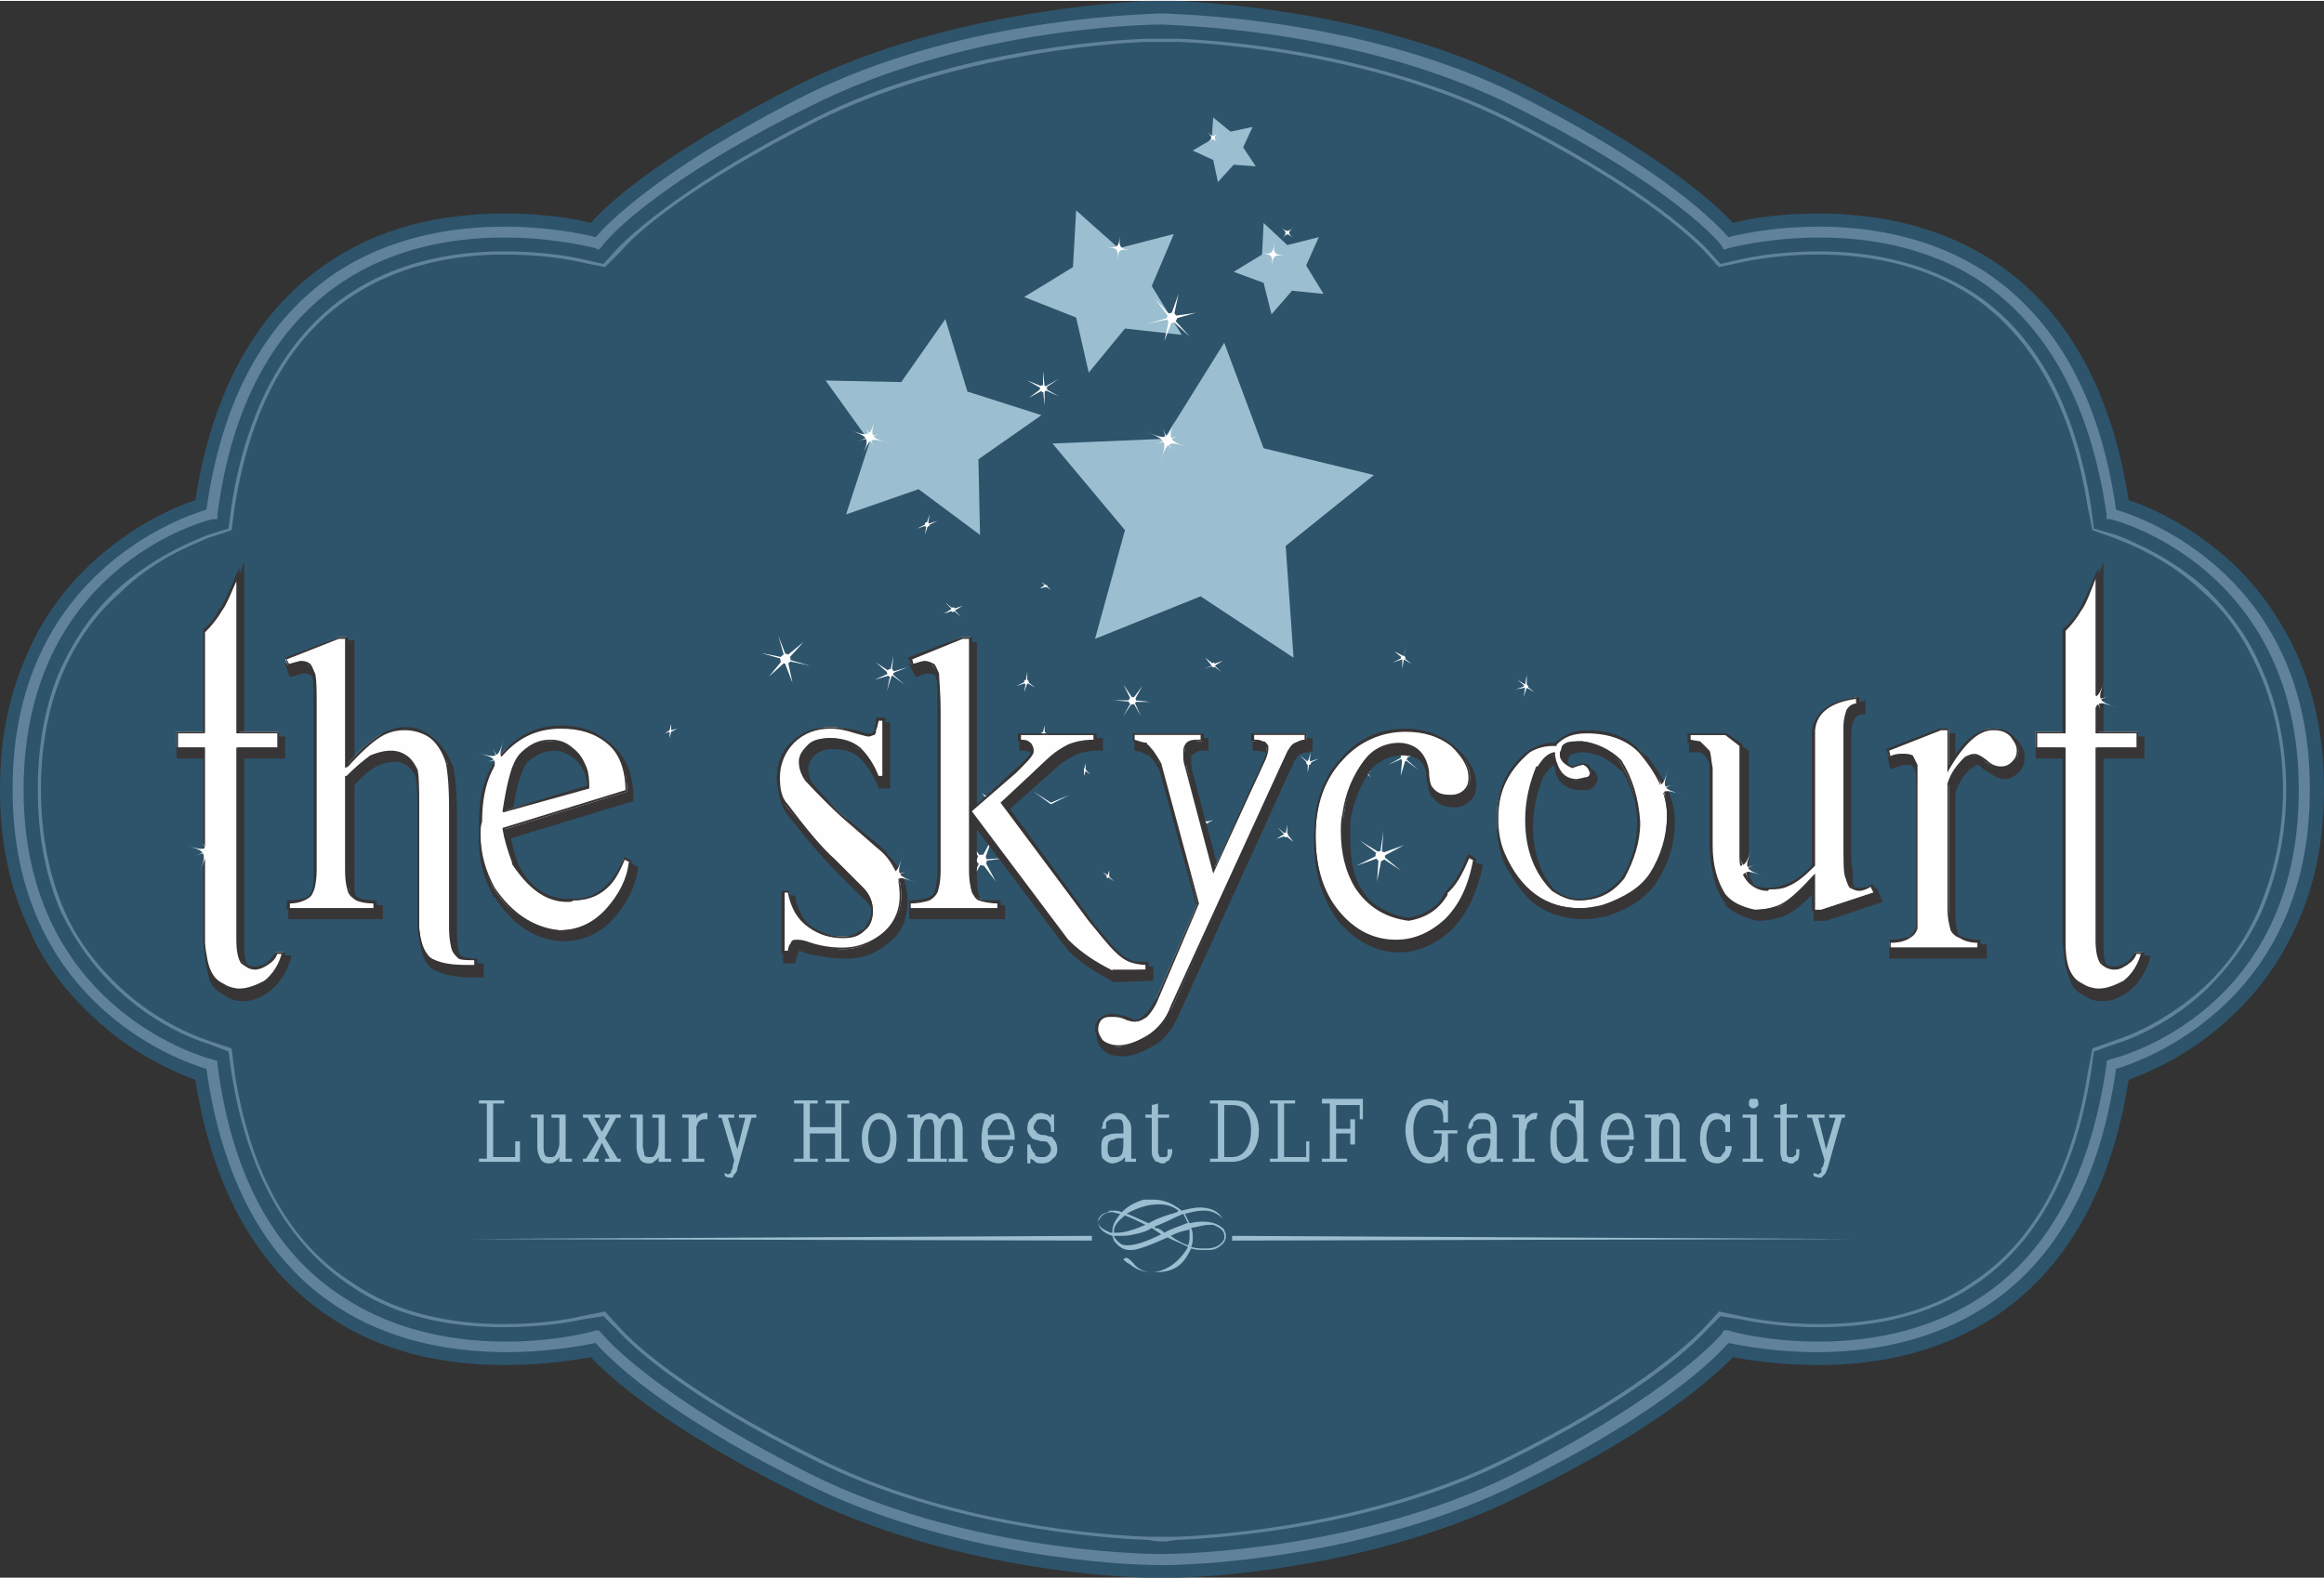 <svg xmlns="http://www.w3.org/2000/svg" xmlns:xlink="http://www.w3.org/1999/xlink" width="117.984" height="80.16" viewBox="0 0 1475 1001" shape-rendering="geometricPrecision" image-rendering="optimizeQuality" fill-rule="evenodd"><rect x="0" y="0" width="1475" height="1001" fill="#333333" stroke="none"/><style><![CDATA[.F{fill:#fefefe}.G{fill:#383536}]]></style><g fill-rule="nonzero"><path d="M727 1001c-33-1-133-9-220-53-83-41-120-74-132-87-11 2-30 5-55 5-43 0-80-10-110-30-46-30-75-81-86-151-13-5-40-16-66-41-17-16-31-34-40-56-12-25-18-55-18-87v-1c0-32 6-61 18-87 9-21 23-40 40-56 26-24 53-36 66-40 11-71 40-122 86-152 30-20 67-30 110-30 25 0 44 3 55 6 12-14 49-46 132-88C594 10 694 2 727 0h21c33 2 132 9 219 53 84 42 120 74 133 88 10-3 30-6 54-6 43 0 80 10 111 30 46 30 75 81 86 152 13 4 40 16 66 40 17 16 30 35 40 56 12 26 18 55 18 87v1c0 32-6 62-18 87-10 22-23 40-40 56-26 25-53 36-66 41-11 70-40 121-86 151-31 20-68 30-111 30-24 0-44-3-54-5-13 13-49 46-133 87-87 44-186 52-219 53h-21z" fill="#2d546b"/><path d="M735 976v-1h-7c-28-1-126-8-209-50-81-40-115-71-125-82l-10-11-15 3c-8 2-26 5-49 5-37 0-70-8-96-26-40-25-65-70-75-133l-2-16-15-5c-9-3-34-13-56-34-15-14-27-30-35-48-10-23-15-49-15-77v-1c0-28 5-54 15-76 8-18 20-35 35-48 22-22 47-31 56-35l15-5 2-15c10-63 35-108 75-134 26-17 59-26 96-26 23 0 41 3 49 5l15 3 10-10c10-12 44-42 125-83 83-41 181-49 209-50h8v-1 1h11c27 1 125 8 209 50 81 41 114 71 125 82l10 11 14-3c9-2 27-5 49-5 38 0 71 9 97 26 39 26 64 71 74 134l3 15 14 5c10 4 34 13 57 35 15 13 26 30 34 48 10 22 16 48 16 77 0 28-6 54-16 77-8 18-19 34-34 48-23 21-47 31-57 34l-14 5-3 16c-10 63-35 108-74 133-26 18-59 26-97 26-22 0-40-3-49-5l-14-3-10 11c-11 11-44 42-125 82-84 42-181 49-209 50h-12v1-1 3h5l7-1c28-1 126-8 210-50 81-40 115-71 126-83l9-9 13 2c9 2 27 5 49 5 38 0 71-8 98-26 40-26 65-72 75-135l2-14 14-5c10-3 35-13 58-35 14-14 26-30 34-48 10-23 16-49 16-78s-6-56-16-78c-8-19-20-35-34-49-23-21-48-31-58-35l-14-4-2-15c-10-63-35-109-75-135-27-17-60-26-98-26-22 0-40 3-49 5l-13 3-9-10c-11-11-45-42-126-83-85-42-182-49-210-50h-19c-28 1-126 8-210 50-81 41-115 72-126 83l-9 10-13-3c-9-2-27-5-50-5-38 0-71 9-97 26-40 26-66 72-76 135l-2 15-13 4c-10 4-35 14-58 35-15 14-26 30-35 49-10 22-15 49-15 77v1c0 29 5 55 15 78 9 18 20 34 35 48 23 22 48 32 58 35l13 5 2 14c10 63 36 109 76 135 26 18 59 26 97 26 23 0 41-3 50-5l13-2 9 9c11 12 45 43 126 83 84 42 182 49 210 50l7 1v-2zm731-476c0-135-106-172-123-177-10-71-38-121-83-151-66-43-148-26-163-22-7-8-40-43-133-90C870 13 761 9 739 8h-4c-21 1-130 5-224 52-93 47-126 82-133 90-15-4-98-21-164 22-45 30-73 80-83 151-17 5-123 42-123 177v1c0 135 106 172 123 177 10 71 38 122 83 151 66 43 149 26 164 23 7 8 40 43 133 89 94 47 203 52 224 52h4c22 0 131-5 225-52 93-46 126-81 133-89 15 3 97 20 163-23 45-29 73-80 83-151 17-5 123-42 123-177v-1zm-127 172l-2 1v2c-10 70-37 120-80 148-70 46-159 22-160 21h-3l-1 2s-30 37-132 89c-96 48-208 51-224 51s-127-3-223-51c-103-52-132-89-132-89l-2-2h-2c-1 1-90 25-160-21-44-28-71-78-80-148v-2l-3-1c-1 0-120-30-120-171s115-171 120-172h3v-3c9-69 36-119 80-148 70-46 159-21 160-21l2 1 2-2c0-1 29-38 132-89 97-49 209-52 224-52 17 1 127 4 223 52 102 51 132 88 132 89l1 2 3-1c1 0 90-25 160 21 43 29 70 79 80 148v3h2c2 0 120 30 120 172 0 141-115 170-120 171z" fill="#60829b"/><g fill="#9bbed0"><path d="M304 737v-2h5v-35h-5v-2h16v2h-7v34h14v-10h3v13zm51 0v-3c-1 2-2 2-3 3s-2 1-4 1-4-1-5-3-2-4-2-8v-18h-4v-2h8v20c0 2 0 4 1 6 1 1 2 1 3 1 2 0 3 0 4-2s2-4 2-7v-16h-5v-2h9v28h4v2h-8zm29 0v-2h3l-5-10-5 10h3v2h-10v-2h2l8-13-7-13h-3v-2h11v2h-4l5 9 5-9h-3v-2h10v2h-3l-7 13 8 13h2v2zm34 0v-3c-1 2-2 2-3 3s-2 1-3 1c-3 0-5-1-6-3s-2-4-2-8v-18h-4v-2h8v20c0 2 1 4 1 6 1 1 2 1 4 1 1 0 2 0 3-2s2-4 2-7v-16h-4v-2h8v28h4v2h-8zm31-27h-2c-2 0-3 1-4 2 0 1-1 2-1 3v20h5v2h-14v-2h4v-26h-4v-2h9v3c0-1 1-2 1-2 1-1 3-2 4-2h2v4zm28-1l-9 32c0 2-1 3-2 4l-1 2h-3l-2-1v-2l2 1 2-1v-1l1-2v-1l1-4-8-27h-2v-2h10v2h-4l6 20 5-20h-4v-2h11v2h-3zm47 28v-2h6v-16h-16v16h5v2h-15v-2h6v-35h-6v-2h15v2h-5v15h16v-15h-6v-2h15v2h-5v35h5v2zm42-3c-2 2-5 4-8 4s-6-2-8-4c-2-3-3-7-3-12s1-8 3-11 5-5 8-5 6 2 8 5 3 6 3 11-1 9-3 12zm-3-21c-1-2-3-3-5-3s-4 1-5 3-2 5-2 9 1 7 2 9 3 3 5 3 4-1 5-3 2-5 2-9-1-7-2-9zm39 24v-2h4v-18c0-2 0-4-1-6 0-1-1-1-3-1-1 0-2 0-3 2s-2 4-2 7v16h4v2h-12v-2h4v-18c0-2 0-4-1-6 0-1-1-1-3-1-1 0-2 0-3 2s-2 4-2 7v16h5v2h-13v-2h4v-26h-4v-2h8v2c1 0 1-1 2-1 1-1 3-2 4-2 2 0 4 1 5 2 0 1 1 1 1 2 1-1 2-1 2-2 2-1 3-2 5-2s4 1 6 3c1 2 2 4 2 8v18h3v2h-12zm42-14v-1 1h-17c0 4 1 6 2 8s2 3 5 3h3c1 0 1-1 2-1 0-1 1-2 1-3 1-1 1-2 1-3h2c0 2 0 4-1 5 0 1-1 2-2 3-2 2-4 3-6 3-4 0-7-2-9-4 0-2-1-3-2-5v-7c0-5 1-9 2-12 2-2 5-4 9-4 3 0 6 2 7 5 2 3 3 7 3 11v1zm-4-7c0-2-1-3-1-4-1-1-1-1-3-2h-3c-2 0-3 1-4 3-1 1-1 2-2 3v4h14c0-1 0-3-1-4zm28 19c-1 2-4 3-6 3s-4 0-5-1l-1-1-2-1v3h-2v-12h2c0 1 0 2 1 3 0 1 1 2 1 2l1 1v1c1 1 3 1 4 1 2 0 3 0 4-1s2-2 2-4-1-3-2-4c0-1-2-1-4-1-3-1-5-1-6-2-2-2-3-4-3-6 0-3 1-6 3-7 1-2 3-3 6-3 1 0 3 1 4 1l2 2v-2h2v11h-2v-3c0-1-1-3-2-4s-2-1-4-1c-1 0-3 0-3 1-1 1-2 3-2 4 0 2 1 2 2 3 0 1 0 1 1 1 1 1 2 1 4 1 1 0 2 1 4 1 1 0 1 1 2 2s2 3 2 6-1 5-3 6zm46 2v-3l-2 2c-2 1-4 2-6 2s-4-1-6-3c-1-1-1-4-1-6 0-4 0-6 2-8 2-1 4-2 8-2h4v-2c0-3 0-5-1-6 0-1-2-1-3-1h-4l-2 1-1 1v4h-3c1-2 1-3 1-4 1-1 1-2 2-3 2-2 4-3 7-3s5 1 6 3c2 2 3 4 3 7v19h3v2h-7zm-1-14v-1h-3c-1 0-2 0-3 1-1 0-2 0-3 1s-1 3-1 5c0 1 0 3 1 4 0 1 1 1 3 1s4 0 5-2 1-5 1-8v-1zm29 13l-2 1c0 1-1 1-2 1s-2 0-3-1c-1 0-2 0-2-1-1-1-2-3-2-5v-22h-4v-2h4v-6l4-1v7h7v2h-7v22c0 1 1 2 1 3h4l1-1v-4h3v1c0 3-1 4-2 6zm52-4c-3 3-7 5-12 5h-14v-2h5v-35h-5v-2h14c6 0 10 1 12 5 3 3 5 8 5 14 0 7-2 11-5 15zm-3-27c-2-3-5-4-9-4h-5v33h5c4 0 7-2 9-5s3-7 3-12-1-9-3-12zm15 32v-2h5v-35h-5v-2h16v2h-7v34h14v-10h2v13zm57-27v-9h-15v15h9v-6h3v16h-3v-7h-9v16h7v2h-16v-2h5v-35h-5v-3h26v13z"/><path d="M919 719v18h-2v-4l-3 3c-2 1-4 2-7 2-4 0-8-2-11-6-2-4-4-9-4-15s2-11 4-14c3-4 7-6 12-6 2 0 4 1 6 2 1 0 2 1 2 2v-3h3v14h-3v-1c0-3 0-6-2-8-2-1-4-2-6-2-4 0-6 1-8 4s-3 7-3 12 1 10 3 13 4 4 8 4c1 0 2 0 3-1l2-2c1-1 1-2 1-3 1-2 1-3 1-5v-4h-5v-2h15v2h-6zm27 18v-3c0 1-1 2-2 2-1 1-3 2-5 2-3 0-5-1-6-3-1-1-2-4-2-6 0-4 1-6 3-8 1-1 4-2 8-2h4v-2c0-3 0-5-1-6s-2-1-4-1h-3l-2 1-1 1v2l-1 1v1h-2c0-2 0-3 1-4 0-1 1-2 2-3 1-2 3-3 6-3s5 1 7 3c1 2 2 4 2 7v19h4v2h-8zm0-14l-1-1h-2c-2 0-3 0-4 1-1 0-2 0-2 1-1 1-2 3-2 5 0 1 1 3 1 4 1 1 2 1 3 1 3 0 4 0 5-2s2-5 2-8v-1zm29-13h-1c-2 0-3 1-4 2s-1 2-1 3c-1 2-1 3-1 4v16h6v2h-14v-2h4v-26h-4v-2h8v3c1-1 1-2 2-2 1-1 2-2 4-2h2l-1 4zm25 27v-3c0 1-1 2-2 2-1 1-3 2-5 2-3 0-5-2-7-4-2-3-2-7-2-12s1-8 2-11c2-3 4-5 8-5 1 0 3 1 4 2 1 0 2 1 2 2v-10h-4v-2h9v37h3v2h-8zm1-16c0-3-1-6-2-8s-3-3-5-3-3 1-4 3c-1 1-2 2-2 4v5c0 4 0 7 2 9 1 2 2 3 4 3s4-1 5-3 2-5 2-9v-1zm36 2v-1 1h-17c0 4 1 6 2 8s3 3 5 3h3c1 0 2-1 2-1 1-1 1-2 2-3v-3h3c-1 2-1 4-1 5-1 1-2 2-2 3-2 2-4 3-7 3s-6-2-8-4c-1-2-2-3-2-5-1-2-1-4-1-7 0-5 1-9 3-12 2-2 4-4 8-4 3 0 6 2 8 5 1 3 2 7 2 11v1zm-3-7c-1-2-1-3-2-4 0-1-1-1-2-2h-3c-2 0-4 1-5 3 0 1-1 2-1 3s-1 3-1 4h14v-4zm23 21v-2h5v-21c0-1-1-2-1-3-1-1-2-1-3-1-2 0-3 0-4 2s-1 4-1 7v16h4v2h-13v-2h4v-26h-4v-2h9v2c0-1 1-1 1-2 2 0 3-1 5-1 1 0 3 0 4 1s1 2 2 3c0 1 1 2 1 3v22h4v2h-13zm41-5c0 1-1 2-2 3-2 2-4 3-6 3-4 0-7-2-8-4s-2-4-2-6c-1-1-1-4-1-6 0-5 1-9 3-11 1-3 4-5 7-5 2 0 4 1 5 2h1v1-2h3v11h-3v-4c0-1-1-2-1-2-1-2-2-2-4-2s-4 1-5 3-2 5-2 9 1 7 2 9 3 3 5 3c1 0 3 0 3-2 1 0 1-1 2-2v-3h4c0 2 0 3-1 5zm8 5v-2h5v-26h-5v-2h9v28h4v2h-13zm7-34c-1 0-2 0-2-1-1 0-1-1-1-2s0-2 1-3h4c1 1 1 2 1 3s0 2-1 2c-1 1-1 1-2 1zm28 33l-2 1c0 1-1 1-2 1s-2 0-3-1c-1 0-2 0-3-1 0-1-1-3-1-5v-22h-4v-2h4v-6l4-1v7h7v2h-7v22c0 1 0 2 1 3h3l1-1c1 0 1-1 1-1v-3h2v1c0 3 0 4-1 6zm28-27l-9 32c-1 2-1 3-2 4l-2 2h-2l-3-1v-2l3 1s1 0 1-1h1v-3l1-1 1-4-8-27h-3v-2h11v2h-4l5 20 6-20h-4v-2h10v2h-2zm-387 75l393 2-393 1zm-89 3l-394-1 394-2zm39-26c6 0 12 2 18 7 4-1 8-2 11-2 7 0 12 2 15 7-3-3-7-5-11-5h-2c-3 0-7 1-11 2l3 6c4-1 7-1 9-1 6 0 10 2 13 5 0 1 1 2 1 3v2c0 2-2 5-6 7-2 1-4 1-7 1s-6 0-9-1c-2 4-4 8-8 11s-9 4-13 4h-4c-5 0-9-1-14-5-2-1-3-2-4-3 1-1 1-1 2-1s2 1 4 3c3 4 7 6 12 6 6 0 12-3 17-8 3-3 5-6 6-8-4-2-9-4-13-6-11 5-19 8-23 8h-1c-4 0-7-2-10-6l-1-3c-6-2-9-5-9-9 0-3 2-5 6-6 1-1 2-1 2-1h2c1 0 3 0 5 1 3-3 7-6 14-8h6zm-35 14c0 3 3 5 8 7h1v-1c0-4 2-7 5-11-2 0-4-1-5-1h-1c-3 0-6 2-7 4l-1 2zm10 6v1h2c5 0 11-2 18-5-4-2-8-4-13-6-5 4-7 7-7 10zm4 3h-4c0 1 1 2 3 4s4 2 6 2c4 0 11-2 21-7l-6-4c-3 2-6 3-11 4-4 1-7 1-9 1zm4-14c1 0 5 2 14 6 5-3 11-5 18-7l1-1c-4-3-8-4-12-4h-1c-6 0-13 2-20 6zm18 8v1c2 0 4 1 6 3 5-3 10-4 14-6h1l-3-6c-5 2-10 5-18 8zm10 6c4 3 8 5 11 6 1-2 1-4 1-6v-4c-5 1-8 2-12 4zm13-5c1 2 1 4 1 6s0 4-1 6c3 1 6 1 8 1h2c5 0 9-2 11-6v-2c0-3-2-5-7-7h-3c-2 0-6 1-11 2zm21-562l25 67 70 17-56 45 5 71-59-39-67 27 19-69-46-55 71-3zm-177-15l14 46 47 15-40 28 1 48-39-29-46 16 15-46-28-39 48 1zm83-69l27 24 35-9-14 33 19 31-36-4-23 28-8-35-33-13 31-19zm119 8l15 14 20-5-8 18 11 18-20-2-13 15-5-20-19-7 18-11zm-32-67l11 9 14-3-6 13 8 12-14-1-10 11-3-14-13-6 12-7z"/></g><g class="F"><path d="M720 159c-10-2-10-2-11 8 1-10 1-10-9-11 10 1 10 1 11-9-1 10-1 10 9 12zm54-77c-4 5-4 5 0 9-4-4-4-4-9 0 5-4 5-4 0-9 5 5 5 5 9 0zm44 80c-10-1-10-1-11 9 1-10 1-10-9-11 10 1 10 1 11-9-1 10-1 10 9 11zm4-19c-5 4-5 4 0 9-5-5-5-5-9 0 4-5 4-5-1-9 5 4 5 4 10 0zm-66 141c-15-5-15-5-20 10 5-15 5-15-10-21 15 6 15 6 20-9-5 15-5 15 10 20z"/><path d="M750 275c-9 4-9 4-6 13-3-9-3-9-13-6 10-3 10-3 6-13 4 10 4 10 13 6zm-185 6c-13-4-13-4-18 9 5-13 5-13-9-18 14 5 14 5 18-8-4 13-4 13 9 17z"/><path d="M560 274c-8 3-8 3-5 11-3-8-3-8-12-5 9-3 9-3 6-12 3 9 3 9 11 6zm-50 133l-10 11 14 4-14-3 3 14-5-13-10 9 9-11-14-4 15 3-4-14 5 13z"/><path d="M501 416c1 1 1 3 0 4s-3 1-5 0c-1-1-1-3 0-4 2-2 4-2 5 0zm138 128l-14 2 7 13-9-12-7 13 6-14-15 1 15-2-8-13 9 12 7-13-5 14z"/><path d="M626 545c1 2-1 4-2 4-2 0-4-2-4-3 0-2 1-4 3-4s3 1 3 3zm122-359l-3 14 14-2-14 4 10 11-11-10-5 13 3-14-14 3 14-4-9-12 10 11z"/><path d="M745 198c1 1 2 2 2 4-1 2-3 3-4 2-2 0-3-2-2-4 0-2 2-2 4-2zm133 329l-1 14 14-5-13 7 11 9-12-8-3 15 1-15-14 5 14-7-12-9 13 8z"/><path d="M877 540c1 0 3 1 2 3 0 2-1 3-3 3s-3-2-3-4c0-1 2-3 4-2zM567 416l-1 10 10-3-10 4 8 7-8-6-3 10 2-10-10 3 9-4-8-7 9 6z"/><path d="M566 424c1 1 2 2 1 3 0 1-1 2-2 2s-2-1-2-3c0-1 1-2 3-2zm159 11l-5 9 10 1h-10l4 9-5-9-6 9 5-9-11-1h11l-5-10 6 9z"/><path d="M720 442c1 1 1 2 1 3-1 2-3 2-4 1s-1-2 0-3c0-1 2-1 3-1zm173 27l-1 11 10-4-10 5 8 7-8-6-3 10 1-11-9 4 9-5-8-7 9 6z"/><path d="M891 478c2 0 3 2 2 3 0 1-1 2-2 2s-2-2-2-3 1-2 2-2zM672 240l-9 6 9 5-9-4v10l-1-10-9 5 8-6-9-5 10 4v-10l1 10z"/><path d="M664 245c1 1 1 2-1 3-1 1-2 0-3-1 0-1 0-2 1-3 1 0 2 0 3 1zm-74 81l-1 6 6-2-6 3 5 4-5-4-2 6 1-6-6 2 6-3-5-4 5 4z"/><path d="M589 331s1 1 1 2c0 0-1 1-2 1s-1-1-1-2 1-1 2-1zm380 97v7l6-2-6 2 5 4-5-3-2 6 1-6-6 1 6-2-5-4 5 3z"/><path d="M969 434l1 1c0 1-1 2-2 1-1 0-1 0-1-1s1-1 2-1zm-543 25v4l4-1-4 2 3 2-3-2-1 4v-4l-3 1 3-2-3-2 3 2z"/><path d="M426 463v1h-1v-1zm239-96l-1 4 4-1-4 1 3 3-3-2-1 4 1-4-4 1 3-2-2-2 3 2z"/><path d="M664 371h1l-1 1-1-1zm-1 89v4l4-1-4 1 3 3-3-2-1 4v-4l-3 1 3-2-3-2 3 2z"/><path d="M663 464v1h-1v-1zm26 20v4l3-1-3 1 3 3-3-2-1 3v-4l-4 2 4-2-3-3 3 3z"/><path d="M688 487l1 1-1 1v-1zm79 30l-1 4 4-1-4 2 3 2-3-2-1 4 1-4-4 1 3-2-2-2 3 2z"/><path d="M766 521l1 1h-1l-1-1zm102-35l-1 4 4-1-3 1 2 3-3-3-1 4 1-4-4 2 4-2-3-3 3 3z"/><path d="M867 489l1 1-1 1-1-1zm-163 63v4l3-2-3 2 3 3-4-3v4-4l-4 1 4-1-3-3 3 2z"/><path d="M703 555l1 1-1 1-1-1zm56 38l-1 6 6-2-6 3 5 4-5-4-1 6v-6l-6 2 6-3-4-4 4 4z"/><path d="M758 598c1 0 1 1 1 2l-1 1c-1 0-2-1-2-2 1 0 1-1 2-1zm74-121l-1 6 6-2-6 3 5 4-5-4-1 6v-6l-6 2 6-2-5-5 5 4z"/><path d="M831 482c1 1 1 1 1 2s-1 1-2 1l-1-1c0-1 1-2 2-2zm-14 41v6l5-2-5 2 4 5-5-4-1 6 1-6-6 2 5-3-4-4 5 4z"/><path d="M816 528c1 0 2 1 1 2 0 0 0 1-1 1s-1-1-1-2 1-1 1-1zM606 380l-1 6 6-2-5 3 4 4-5-4-1 6 1-6-6 2 5-3-4-4 5 4z"/><path d="M605 385c1 0 1 1 1 2l-1 1c-1 0-2-1-1-2 0 0 0-1 1-1zm166 30l-1 6 6-2-5 3 4 4-5-4-1 6 1-6-6 2 5-2-4-5 5 4z"/><path d="M770 420c1 0 1 1 1 2s0 1-1 1-1-1-1-2l1-1zm-118 6v6l6-2-6 2 5 4-5-3-2 6 1-6-6 2 6-3-5-4 5 4z"/><path d="M652 431l1 1c0 1-1 2-2 2-1-1-1-1-1-2s1-1 2-1zm240-21l-1 7 6-2-6 2 5 4-5-3-1 6v-6l-6 2 6-3-5-4 6 3z"/><path d="M891 416c1 0 1 1 1 1 0 1-1 2-1 1-1 0-2 0-2-1 1-1 1-1 2-1zm-262 84l-1 7 6-2-5 2 4 4-5-3-1 6v-6l-5 2 5-3-4-4 5 3z"/><path d="M628 506c1 0 1 1 1 1 0 1-1 2-1 1-1 0-2 0-1-1 0-1 0-1 1-1zm51-2l-12 6 10 7-10-7-1 12 1-12-12 5 12-5-11-8 11 7 1-12-1 12zm155-59l-1 7 7-3-7 3 6 4-6-4-1 7 1-7-7 3 7-3-6-5 6 5zm-27 41l-7 6 8 3-8-3 1 9-1-9-7 6 7-6-9-3 9 3-2-9 2 9z"/></g><g class="G"><use xlink:href="#B"/><path d="M153 368h-2v103h25v5h-25v124c0 8 1 13 3 16 3 3 6 5 10 5 3 0 6-1 9-3s5-5 7-8l-2-1v2h4v-2l-2-1c-3 8-6 13-11 17s-10 5-15 5c-3 0-6-1-9-3-4-1-6-4-7-7-2-4-3-9-4-17h-2 2V476h-17v-5h17v-67h-2l2 2c4-4 8-9 10-14l-2-1 2 1c3-4 7-12 11-23l-2-1h-2 2l-2-1c-4 11-8 19-10 23h-1c-2 4-5 9-10 13v64h-18v14h18v122c0 8 2 14 3 19 2 4 5 7 9 9 4 3 8 4 12 4 6 0 12-2 18-7 5-4 9-10 12-18l1-4h-9l-1 2c-1 3-2 5-5 6-2 1-4 2-6 2-3 0-4-1-6-3-2-1-3-6-3-13V481h26v-14h-26V356l-4 11 2 1zm69 41v81c9-10 16-16 22-19 5-3 10-4 15-4 7 0 12 1 17 5 4 3 7 9 10 16 1 5 2 15 2 28v76c0 7 1 12 2 15 1 2 2 3 4 4s5 2 10 2v4c-11 1-21 0-28-4-5-3-7-10-8-21v-76c0-12-1-20-2-23-1-4-3-7-6-9s-6-3-10-3-8 1-12 3c-5 3-10 7-16 13v59c0 7 1 12 2 14s2 3 4 4c3 2 7 2 12 2v5h-55v-5c5 0 9 0 12-2 2-1 3-2 4-5 1-2 1-7 1-13V455c0-12 0-20-1-23 0-3-1-5-2-6-2-1-3-1-5-1s-5 0-9 1l-1-4 33-13h5z"/><path d="M222 409h-2v86l4-4c9-9 16-16 21-18 5-3 10-4 14-4 6 0 11 1 15 5 4 3 7 8 10 15l2-1-2 1c1 4 2 14 2 27v76c0 7 0 12 2 16l2-1-2 1c1 2 2 4 5 5 2 2 6 2 11 2v-2h-2v4h2v-2h-5c-9 0-16-1-22-4l-1 2 1-2c-3-2-6-8-7-19h-2 2v-76c0-12 0-20-2-24-1-4-3-8-7-10-3-2-7-3-11-3s-9 1-13 3c-5 3-10 7-16 13l-1 1v69c1 3 1 4 2 6s3 4 5 5c3 2 7 3 13 3v-3h-2v3h-50v-3h-3v3c6 0 10-1 13-3 2-1 4-3 5-6s2-7 2-14V455c0-12-1-20-1-23-1-4-2-6-4-8-2-1-4-2-6-2-3 0-5 1-9 2v2h3l-1-2 30-13h5v-2h-2 2v-3h-6l-35 15 2 6 1 2h2c4-2 7-2 8-2s2 0 3 1l2-2-2 2c1 0 2 2 2 5v-1c1 3 1 11 1 23v101c0 6-1 11-1 12-1 3-2 4-3 4l1 2-1-2c-2 1-6 2-11 2h-2v9h60v-9h-3c-5 0-9-1-11-2-1-1-3-2-3-3s-1-2-1-4v-68h-3l2 2c6-7 11-11 15-13s8-3 11-3c4 0 6 1 9 3 2 2 4 4 5 7 1 4 2 11 2 23v77c1 11 3 18 9 22 6 3 14 5 24 5h8v-9h-3c-5 0-8-1-9-2-2 0-3-2-3-3-1-2-2-7-2-14v-76c0-13-1-23-2-28v-1c-3-7-6-13-11-17s-11-6-18-6c-5 0-11 2-16 5-6 3-13 9-22 19l1 2h3v-84h-3v3zm100 121c1 6 3 13 6 22 10 17 23 25 38 23 7 0 14-2 19-6s10-11 13-20l4 2c-1 11-6 21-15 30-8 9-18 14-30 14-17-2-31-11-42-28-6-12-9-26-8-41 0-19 5-34 15-45 9-10 22-15 36-15 13 0 23 3 30 10 8 6 12 16 12 30l-78 24zm0-11l54-15c-1-7-2-12-3-15-2-5-5-8-9-11s-8-4-12-4c-7 0-13 3-18 8-6 5-9 17-12 37z"/><path d="M322 530h-2c1 7 3 14 6 22v1c10 16 22 25 37 25 1 0 2-1 3-1v-2 2c8 0 15-2 20-6 6-4 11-12 15-22h-3l-1 2 4 2 1-2h-2c-2 10-6 20-14 29-8 8-17 13-29 13v2-2c-16-2-29-10-40-27l-2 1 2-1c-5-10-8-21-8-33v-7c0-19 5-33 14-43 10-10 21-15 35-15 12 0 22 3 29 9s11 16 11 29h2l-1-2-80 24 1 2h2l1 2 79-24v-2c0-14-4-25-12-32s-19-11-32-11c-15 0-28 6-38 17s-15 26-15 46c0 2-1 5-1 7 0 13 3 24 9 35v1h1c11 17 25 27 43 28 13 0 24-5 32-14 9-10 14-20 16-32v-1l-5-3-3-2-1 3c-3 9-8 16-12 19-5 4-11 6-18 6h-3c-13 0-24-7-33-23l-2 2 2-1c-3-8-5-15-6-21h-2l1 2-1-2zm0-11l1 2 55-16v-2c-1-7-1-12-3-15-2-5-5-9-10-12-4-3-9-4-13-4-8 0-14 3-20 8-6 6-10 19-12 39v3l3-1-1-2h3c2-19 6-31 10-36 5-4 10-7 17-7 3 0 7 1 11 4 3 2 6 5 8 10 1 2 2 7 2 14h3l-1-3-53 16v2zm241-59v37h-4c-3-7-7-13-11-18-5-4-11-6-19-6-5 0-10 1-13 4-4 3-6 7-6 10 0 5 2 9 4 12 3 3 10 11 23 23l22 19c10 8 15 18 15 31 0 10-4 19-12 25-7 6-16 9-25 9-7 0-15-1-23-4-3-1-5-1-7-1s-3 3-4 8h-4v-39h4c2 10 6 17 13 22 6 4 13 7 21 7 6 0 10-2 14-5 3-3 5-7 5-12s-2-10-6-14l-18-18c-9-8-19-19-31-35-3-4-5-10-5-17 0-9 3-17 9-23 7-6 15-9 25-9 4 0 9 1 16 3 4 1 6 1 8 1 1 0 2 0 3-1 1 0 1-3 2-9h4z"/><path d="M563 460h-2v35h-2v2l2-1c-3-7-7-14-12-18-5-5-12-7-20-7-6 0-11 1-15 5-4 3-6 7-6 11 0 5 1 10 4 13l2-1-2 1c3 4 11 11 23 23v1l23 19c9 7 13 17 13 29 0 10-3 17-10 23s-15 9-24 9c-7 0-14-1-23-4v2-2c-3-1-5-1-7-1-1 0-2 0-3 1-2 2-3 4-3 8l2 1v-3h-2v-34h2v-2l-2 1c2 10 6 17 13 23 7 5 15 7 23 7a24.56 24.56 0 0 0 15-5c4-4 6-9 6-14 0-6-2-11-6-15s-11-10-19-18-18-20-30-35c-3-4-5-9-5-16 0-9 3-16 9-21 6-6 13-9 23-9 4 0 9 1 15 3 4 1 7 2 9 2 1 0 3-1 4-2 1 0 1-1 1-2 1-1 2-4 2-8l-2-1v3h4v-3h-2 2v-2h-6v2c-1 3-1 5-1 6l-1 2h-1c-1 0-4 0-8-2-6-1-12-2-16-2-11 0-19 3-26 9-7 7-10 15-10 25 0 7 2 14 6 19l1-2-1 2c12 15 22 27 30 35l18 18c4 3 6 7 6 12 0 4-2 7-5 10s-7 5-12 5c-7 0-14-3-20-7-6-5-10-11-12-20v-2h-8v43h8v-2c1-2 1-4 2-5v-1c1 0 3 1 6 2 9 2 17 3 24 3 10 0 19-3 27-10 8-6 12-15 12-26 0-13-5-24-15-32l-2 1 2-1-23-20-1 2 1-2c-12-12-20-20-22-23-2-2-3-6-3-10 0-2 1-5 4-8s7-4 12-4c7 0 13 2 17 6s8 10 11 17l1 2h7v-42h-2v2zm55-51v110l28-26c6-5 10-9 11-10 0-1 1-2 1-3 0-2-1-3-2-4-2-1-4-2-7-2v-4h48v4c-6 0-12 1-16 3-5 2-10 5-15 10l-28 26 55 75c8 10 14 16 16 19 4 4 8 6 11 7 2 1 5 1 10 1v5l-22 1c-11-6-20-12-29-20l-61-82v37c0 7 1 12 2 14s2 4 4 5 6 1 12 1v5h-56v-5c5 0 10 0 12-2 2 0 3-2 4-4s2-7 2-13V456c0-13 0-21-1-24 0-3-1-5-3-6-1-1-3-1-5-1-1 0-4 0-7 1l-2-4 33-13h5z"/><path d="M618 409h-2v115l32-29 11-11c0-1 1-3 1-4 0-2-1-4-3-6s-4-2-8-2v2h2v-2h44v2h2v-2c-7 0-12 1-17 3s-10 5-15 10l-30 28 57 76c8 10 13 17 16 19l1-1-1 1c4 4 7 7 11 8l1-2-1 2c2 1 6 2 11 2v-3h-2v2l-20 1v3l1-2c-11-6-20-12-28-19l-2 1 2-1-65-88v44c0 7 0 12 1 15 2 3 3 5 6 6 1 1 3 1 5 1s5 1 8 1v-3h-2v3h-52v-3h-2v3c5 0 10-1 13-3l-1-2 1 2c3-1 4-2 5-5 2-3 2-8 2-14V456c0-13 0-21-1-24 0-4-1-6-3-8-2-1-4-2-7-2-2 0-5 1-8 2l1 2 2-1-1-2 30-12h5v-2h-2 2v-2h-6l-35 14 4 8h2c3-2 5-2 6-2 2 0 3 0 4 1l1-2-1 2c1 0 1 2 2 5 0 2 1 10 1 23v101c0 6-1 10-2 13h2l-2-1c0 2-1 3-3 3-2 1-6 2-11 2h-3v9h61v-9h-9c-2-1-4-1-4-1-1-1-3-2-3-4-1-1-2-6-2-13v-30l58 77c8 8 18 14 29 20h1l24-1v-9h-2c-5 0-8 0-10-1s-5-3-9-7c-3-2-8-9-16-18l-2 1 2-1-54-74 27-24c5-5 10-8 14-10s9-3 15-3h3v-8h-53v8h2c3 0 5 1 5 1 1 1 1 2 1 3v2l2 1-2-1s-2 1-3 3l-7 7-25 22V407h-2v2zm104 61h43v4h-2c-3 0-5 1-7 2-1 1-2 3-2 4 0 4 0 7 1 10l18 67 32-71c1-2 2-5 2-7 0-1-1-2-1-2-1-1-2-2-3-2-1-1-3-1-6-1v-4h34v4c-3 1-5 1-6 2-1 0-3 2-5 4 0 1-1 3-3 7l-71 156c-4 9-9 15-16 19s-13 6-18 6c-4 0-7-1-10-3-3-3-4-5-4-8s1-5 3-6c2-2 4-3 8-3 2 0 5 1 8 2 3 2 5 2 6 2 2 0 4-1 6-3 3-2 5-6 8-11l26-61-25-89c-1-2-2-4-4-7-2-2-3-4-5-4-1-1-4-2-7-3v-4z"/><path d="M722 470v2h41v2h2v-2h-2c-3 0-6 0-8 2s-4 4-3 6l-1 2c0 3 1 6 2 9l19 72 35-76c1-2 2-5 2-8 0-1 0-3-1-4s-2-2-4-3h-7v2h3v-2h29v2h2l-1-2c-2 0-4 1-6 2s-4 2-5 5l1 1-1-1c-1 1-1 1-2 3 0 1-1 3-2 5h2l-2-1-71 156c-4 8-8 14-15 18s-13 6-17 6-6-1-9-3c-2-2-3-4-3-6s1-3 2-5c2-1 4-1 7-1 1 0 4 0 8 2v-1c1 1 2 1 3 2h3c2 0 5-1 8-3 2-3 5-7 8-12l26-62-24-89-1-1c-1-2-2-4-4-7l-1-1c-1-2-3-3-4-4v-1c-2 0-5-1-9-2v2h2v-4h-2v2-2h-2v6h1c4 1 6 2 7 3l1-2-1 1 4 4 2-1-2 1c2 3 4 6 4 7l2-1-2 1 24 88-26 60 3 1-3-1c-2 5-4 9-6 10-2 2-4 3-5 3v1-1 1-1s-2-1-5-2c-4-1-7-2-9-2-4 0-7 1-10 3-2 2-3 5-3 8 0 4 2 7 4 9 3 3 7 4 12 4 6 0 12-2 19-6 8-4 13-11 17-20l-2-1 2 1 71-156c1-2 2-3 2-5l1-1c2-3 3-4 4-4 1-1 3-1 5-1l2-1v-8h-38v8h2c3 0 5 1 6 1 0 0 1 0 1 1l2-1-2 1v1c0 2 0 4-1 6l-30 65-16-60h-2 2c-1-3-1-5-1-8v-2c0-1 0-1 2-2 1-1 2-2 5-2h4v-8h-47v2h2zm216 80c-3 16-9 29-19 38-9 9-20 13-31 13-14 0-26-6-36-18s-15-28-15-49c0-20 5-36 17-48 11-12 25-19 40-19 12 0 22 4 29 10 8 7 12 13 12 21 0 3-1 6-3 8-3 2-6 3-9 3-6 0-9-1-12-5-2-2-3-5-3-11 0-5-2-9-5-12s-8-4-13-4c-9 0-16 3-21 10-7 9-12 20-14 33-2 20 1 35 8 47 8 11 19 18 33 20 12-2 20-7 24-16 5-5 10-12 14-23l4 2z"/><path d="M938 550l-2-1c-3 16-9 29-18 37-10 9-19 13-30 13-13 0-24-6-34-17-10-12-15-27-15-48 0-19 6-35 16-47 11-12 24-17 39-17 12 0 21 3 28 9s11 12 11 19c0 3-1 5-3 7-2 1-4 2-7 2-5 0-8-1-10-4v-1c-1-1-2-4-3-9 0-6-2-11-6-14-3-3-8-5-14-5-9 0-17 4-23 11-8 10-12 21-14 35-1 4-1 8-1 12 0 14 3 26 9 36 8 12 20 19 35 21v1l1-1c12-2 20-8 25-17l-2-1 2 1c5-4 10-12 14-24h-2l-1 2 4 2 1-2-2-1 2 1 1-2-4-2-2-2-1 3c-4 11-9 18-13 22h-1v1c-4 8-11 13-22 15v2l1-2c-14-2-25-8-32-20-6-8-8-20-8-33v-11l-2-1 2 1c2-13 7-24 13-33l-1-1 1 1c6-6 12-9 20-9 5 0 8 1 11 3 3 3 4 6 5 11 0 6 1 10 3 13l2-2-2 1c3 5 8 7 14 7 4 0 8-2 10-4 3-3 4-6 4-10 0-8-4-16-12-23s-18-10-31-10c-16 0-30 7-42 19-12 13-18 30-18 50 0 21 6 38 16 51 11 12 23 19 38 19 12 0 23-5 33-14 10-10 16-23 20-40v-2h-2l-1 2zm71-82c14 0 26 4 34 12 12 15 18 29 18 41 0 14-4 27-12 38-5 9-15 15-29 20-6 1-10 2-14 2-23 0-39-12-50-36-2-7-3-14-3-21v-2c0-16 6-30 19-41 6-4 12-5 18-5 5-5 11-8 19-8zm-16 13v2c0 3 2 6 7 8 3-1 5-2 7-2 3 0 4 2 5 5 0 2-2 4-4 5h-5c-7 0-11-4-14-11v-6c-4 1-7 4-11 8-5 10-7 22-7 34 0 19 5 34 17 45 5 4 11 6 17 6 11 0 20-4 27-14 7-11 10-22 10-34v-2c0-14-4-27-12-38-7-7-15-11-24-12-8 0-12 1-12 4l-1 2z"/><path d="M1009 468v3c14 0 24 4 32 11l2-2-2 2c12 14 17 27 17 39 0 14-3 26-10 37-6 8-15 14-29 19l1 2-1-2c-5 1-10 2-13 2-11 0-20-3-28-9s-15-14-20-26l-2 1h2c-2-7-3-14-3-21v-2c0-16 6-29 19-39l-2-2 2 2c4-3 9-4 14-5l2 1h1l1-1c4-5 10-7 17-7v-5c-8 0-15 3-21 9l2 1v-2h-2c-6 0-11 2-17 5-14 11-21 26-21 43v2c0 8 2 15 4 22 6 12 13 22 21 28 9 6 19 9 31 9 4 0 9-1 14-2 15-5 25-12 31-21 8-12 12-25 12-39 0-13-6-27-18-42h-1c-8-9-20-13-35-13v2zm-16 13h-2v2c0 2 1 4 2 6 2 2 4 3 6 4l1 1 1-1c3-1 5-2 6-2s1 1 1 1c1 0 1 1 2 3l2-1h-2l-1 1c0 1-1 1-2 1l1 3v-3l-5 1v2-2c-3 0-5-1-7-3-2-1-4-3-5-7l-2 1h3l-1-5v-4l-3 1c-4 1-8 4-11 9h-1c-5 11-7 22-7 35 0 20 5 35 17 47 6 4 12 6 19 6 12 0 22-5 29-14 7-12 10-24 10-36v-2c0-15-4-28-12-39-7-8-16-12-26-14-4 0-8 1-10 2-1 0-2 1-3 2s-2 2-2 3v2h2l2 1 1-2v-1s1-1 3-1c2-1 4-1 7-1v-2 2c9 1 16 5 23 12l1-2-1 1c7 11 10 23 11 37v2c0 11-3 22-10 33l2 1-2-1c-6 9-15 13-25 13-6 0-11-2-16-6l-1 2 1-2c-10-10-16-24-16-43 0-12 3-23 7-33l-2-1 2 2c3-5 6-7 9-8v-2h-3v1l1 5v1c1 4 3 7 6 9s6 3 10 3h5c2-1 3-1 4-3 1-1 2-2 2-4s-1-4-2-5c-2-2-3-2-5-2s-5 1-8 2l1 2 1-2c-2-1-4-2-4-3-1-1-2-2-2-3v-2h-2l2 1-2-1zm188-34v4c-5 0-8 6-8 15v71c0 13 0 21 1 24 1 2 2 5 3 6s3 1 5 1 5 0 8-2l2 4-33 12h-6v-21c-9 10-17 16-22 18s-10 3-15 3c-9-2-15-5-19-10-6-8-9-18-9-31v-49c0-6-1-9-2-11s-3-4-6-6h-6v-5h24l9 7v67c0 9 2 16 6 20 2 3 7 4 12 4 4 0 8-1 12-3 5-1 10-5 16-11v-87c2-11 11-18 28-20z"/><path d="M1181 447h-2v4h2v-3c-3 1-6 3-8 6-1 3-2 7-2 11v88c0 4 0 6 1 8 1 3 2 6 3 7 2 2 4 3 7 3s6-1 9-3l-1-2-2 1 1 2-31 10h-3v-24l-4 4c-9 10-16 16-20 18-5 2-10 2-15 2v1c-8-2-14-5-17-9l-2 1 2-1c-6-8-8-18-9-30h-2 2v-49c0-6 0-10-2-13-1-2-3-4-6-6h-1l-5-1v-2h-2v2h23l8 6v70c0 7 2 13 6 18l2-2-2 1c3 4 8 5 14 5h1l-1-2v2c4 0 9-1 13-2 5-3 11-7 17-13v-88h-2l2 1c1-5 4-9 8-13 4-3 10-5 19-6l-1-2h-2 2v-2c-9 1-16 3-21 7-5 3-8 9-9 15v87h2l-2-2c-5 6-10 10-14 11-5 2-8 3-12 3-5 0-9-1-11-4-3-3-4-7-4-14v-72l-12-8h-26v9h8v-2l-1 2c3 1 4 3 5 5 1 1 2 5 2 10v49c0 13 3 24 9 32v1c5 5 12 8 20 10h1c5 0 11-1 16-3 6-2 13-8 23-19l-2-1h-2v23h8l36-12-3-7-1-2-2 1c-3 1-5 2-7 2s-3 0-4-1c0-1-1-2-2-5v-8c-1-3-1-8-1-15v-72c0-4 1-7 2-9s3-3 5-3h2v-9l-3 1v2zm58 20v25c9-17 19-25 28-25 5 0 9 1 11 4 3 2 5 6 5 9s-1 6-3 8-5 3-8 3-6-1-9-4c-4-3-7-4-8-4-2 0-3 1-5 2-5 4-9 10-11 17v78c0 6 1 11 2 14 1 2 3 4 6 5 2 2 6 2 11 2v5h-56v-5c5 0 9 0 12-2 2-1 4-3 5-6v-90c0-6 0-11-1-13 0-3-1-4-3-6-1-1-3-1-5-1-3 0-5 0-8 2l-2-5 34-13h5z"/><path d="M1239 467h-2v33l4-7c4-8 9-14 13-18 5-4 9-6 13-6s7 1 10 4c2 2 3 4 3 7s0 5-2 7c-2 1-3 2-6 2-2 0-5-1-8-4-2-1-3-2-5-3-1-1-3-1-4-1-3 0-5 1-7 3l2 1-1-1c-6 4-10 10-12 17v79c0 6 0 11 2 15 1 3 4 5 7 6 3 2 7 3 12 3v-3h-2v3h-52v-3h-2v3c5 0 10-1 13-3s5-4 6-7v-91h-2 2v-4c0-4 0-7-1-10 0-2-1-5-3-6-2-2-4-3-7-3s-6 1-9 3l1 2 2-1-1-2 31-13h5v-2h-2 2v-2h-6l-35 14 1 6 1 3 2-1c3-1 6-2 8-2s3 0 4 1 1 2 2 4v103h3l-2-1c-1 2-3 4-4 5l1 2-1-2c-2 1-6 2-11 2h-3v9h62v-9h-3c-4 0-8-1-10-2-3-1-4-2-5-4-1-3-2-7-2-13v-78h-2l2 1c2-7 6-12 10-16h1c1-1 2-2 3-2 0 0 1 0 2 1s2 2 4 3c4 3 8 5 11 5 4 0 7-2 9-4 3-3 4-6 4-10s-2-8-5-11-8-4-13-4-10 2-16 6c-5 5-9 11-14 20l2 1h2v-27h-2v2z"/><use xlink:href="#B" x="1180"/><path d="M1333 368h-2v103h26v5h-26v124c0 8 1 13 3 16 3 3 6 5 10 5 3 0 6-1 9-3s5-5 7-8l-2-1v2h4v-2l-2-1c-3 8-6 13-11 17s-10 5-15 5c-3 0-6-1-9-3-3-1-6-4-7-7-2-4-3-9-4-17h-2 2V476h-17v-5h17v-67h-2l2 2c4-4 8-9 10-14l-2-1 2 1c3-4 7-12 11-23l-2-1h-2 2l-2-1c-4 11-8 19-10 23h-1c-2 4-5 9-10 13v64h-18v14h18v122c0 8 2 14 4 19 1 4 4 7 8 9 4 3 8 4 12 4 6 0 12-2 18-7 5-4 9-10 12-18l1-4h-9l-1 2c-1 3-2 5-5 6-2 1-4 2-6 2-3 0-4-1-6-3-2-1-3-6-3-13V481h26v-14h-26V356l-4 11 2 1z"/></g><path d="M151 364v100h26v10h-26v122c0 7 1 12 3 14 2 3 5 4 8 4 2 0 5-1 7-2 3-2 5-5 6-8h5c-3 8-7 14-12 18s-11 6-16 6c-4 0-7-1-11-3-3-2-6-5-8-9-1-4-3-10-3-18V474h-18v-10h18v-64c4-4 8-9 10-13 3-5 7-12 11-23z" class="F"/><path d="M151 364h-1v101h26v9h-26v122c0 7 1 12 3 15 3 2 5 4 9 4 2 0 5-1 8-3s5-4 6-7l-1-1v1h5v-1h-1c-2 8-6 14-11 18-6 3-11 5-16 5-3 0-7-1-10-3-4-2-6-4-8-8s-3-10-4-18V474h-17v-9h17v-64c5-5 8-9 11-14h-1 1c3-4 6-12 11-23h-2c-4 10-8 18-10 22h-1c-2 5-5 9-10 13v65h-17v11h17v123c1 9 2 15 4 19 1 3 4 7 8 9s7 3 11 3c6 0 11-2 16-6 6-4 10-10 13-18v-1h-6c-2 3-4 5-6 7-2 1-5 2-7 2-3 0-6-1-8-3-1-2-2-7-2-14V475h25v-11h-25V360l-2 4h1z" class="G"/><path d="M220 404v81c9-10 16-16 21-19 6-2 11-4 16-4 7 0 12 2 16 5 5 4 8 9 11 17 1 5 2 14 2 28v76c0 7 0 12 1 14s3 4 5 5c1 1 5 2 10 2v4c-12 1-21-1-28-5-5-2-7-9-8-20v-76c0-12-1-20-2-24s-3-6-6-8-6-3-10-3-8 1-13 3c-4 2-9 6-15 13v58c0 8 1 12 2 14 0 2 2 4 4 5s6 2 12 2v4h-55v-4c5 0 9-1 12-2 1-1 3-3 4-5s1-7 1-14V451c0-13 0-20-1-23 0-3-1-5-3-6-1-1-2-2-5-2-1 0-4 1-8 2l-2-4 34-14h5z" class="F"/><path d="M220 404h-1v83l2-1c9-10 16-16 21-19s10-4 15-4c6 0 12 2 16 5s8 9 10 16c1 5 2 14 2 28v76c0 7 1 12 2 15v-1 1c1 2 2 3 4 5 2 1 6 1 11 1h-1v4h1v-1h-6c-9 0-16-1-22-4-4-3-7-9-8-20v-76c0-12 0-20-1-24-2-4-4-7-7-9s-6-3-10-3-8 1-13 3a135.02 135.02 0 0 0-15 13h-1v59c0 8 1 12 2 15 1 2 2 3 5 5 2 1 6 2 12 2v-1h-1v4h-53v-4h-1v1c5 0 9-1 12-3 2-1 3-2 4-5 1-2 2-7 2-14V451c0-13 0-20-1-24-1-2-2-5-3-6s-3-2-6-2c-1 0-4 1-8 2v1h1l-2-4 33-13h5v-1h-1 1-5l-34 13 2 5v1c4-2 7-2 8-2 2 0 4 0 5 1s2 3 2 6c1 3 1 10 1 23v100c0 7 0 12-1 14s-2 3-3 4v1-1c-3 1-7 2-12 2h-1v6h57v-6h-1c-6 0-9-1-11-2-3-1-4-2-5-4s-1-6-1-14v-58h-1 1c6-6 11-10 15-12s8-3 12-3 7 0 9 2c3 2 5 5 6 8 1 4 2 12 2 24v76c1 11 3 18 8 21 7 3 14 5 23 5h7v-6h-1c-5 0-8-1-10-2s-3-2-4-4-1-7-1-14v-76c0-14-1-23-3-28v-1 1c-2-8-6-14-10-17-5-4-10-6-17-6-5 0-11 2-16 5s-12 9-21 19h1v-81h-1z" class="G"/><path d="M320 526c1 6 3 13 6 21 10 17 23 25 38 24 7 0 14-2 19-6s10-11 13-21l4 3c-2 11-7 21-15 30s-18 13-30 13c-17-1-31-10-42-27-7-13-9-27-8-42 0-19 5-33 14-44 10-10 22-16 37-16 12 0 22 4 30 10 8 7 12 17 12 31l-78 24zm0-12l53-15c0-7-1-12-2-15-2-4-5-8-9-10-4-3-8-4-13-4-6 0-12 2-18 7-5 6-9 18-11 37z" class="F"/><path d="M320 526h-1c1 6 3 13 6 21v1c10 15 21 24 35 24 2 0 3 0 4-1 7 0 14-2 19-6 6-4 10-11 14-21h-1v1l4 2h-1c-1 10-6 20-14 29s-18 14-30 14c-17-2-30-11-41-27h-1 1c-6-11-9-22-9-34 0-3 0-5 1-8 0-18 4-33 14-43 10-11 22-16 36-16 12 0 22 3 30 10 7 6 11 16 11 30h1l-1-1-78 24v1h1l78-24c0-14-3-25-11-31-8-7-18-11-31-11-15 0-27 6-37 17-10 10-15 25-15 44v8c0 12 3 24 9 34 11 17 25 27 42 28 12 0 23-4 31-14 8-9 13-19 15-30v-1l-4-2-1-1v1c-4 10-9 16-14 20s-11 6-18 6h-4c-13 0-24-8-33-23h-1 1c-3-8-5-15-7-22v1zm0-12v1l54-15v-1c0-7-1-12-3-15-2-5-5-8-9-11s-8-4-13-4c-7 0-13 3-18 8-6 5-9 18-12 37v1h1v-1l1 1c2-20 6-32 11-37s11-8 17-8c5 0 9 2 12 4 4 3 7 6 9 11 1 2 2 7 3 14v-1l-53 16 1 1-1-1z" class="G"/><path d="M561 456v37h-4c-3-8-7-14-12-18-4-4-11-7-18-7-6 0-10 2-14 5-3 3-5 6-5 10s1 8 4 11c2 4 10 11 23 23l22 20c10 8 15 18 15 31 0 10-4 18-12 24-7 7-16 10-25 10-7 0-15-2-24-4-2-1-5-1-6-1-2 0-4 2-4 7h-4v-38h4c2 9 6 16 12 21 7 5 14 7 22 7 5 0 10-1 13-5 4-3 6-7 6-11 0-6-2-10-6-14s-10-10-19-18c-8-8-18-20-30-35a34.53 34.53 0 0 1-5-18c0-9 3-16 9-22s15-10 24-10c5 0 10 1 16 3 4 1 7 2 8 2 2 0 3 0 4-1 0-1 1-4 2-9h4z" class="F"/><path d="M561 456h-1v36h-3v1h1c-3-8-7-14-12-19-5-4-11-6-19-6-6 0-11 1-14 4-4 4-6 7-6 11 0 5 2 9 4 12l1-1-1 1c3 3 10 11 23 23l23 20c9 7 14 17 14 30 0 10-4 18-11 24-8 6-16 9-25 9-7 0-15-1-23-4l-1 1 1-1c-3-1-5-1-7-1s-3 1-3 2c-1 1-2 3-2 6h1v-1h-3v-37h2c2 10 6 17 13 22s14 7 22 7c6 0 10-1 14-5 4-3 5-8 5-12 0-6-2-11-6-15l-18-18c-8-7-18-19-30-35-4-4-5-10-5-17 0-8 3-16 9-22s14-9 23-9c5 0 10 1 16 3 4 1 7 2 8 2 2 0 3-1 4-1 1-1 1-2 1-3 1-2 1-4 2-7h-1v1h4v-1h-1 1v-1h-5v1c0 3-1 5-1 6 0 2-1 2-1 2 0 1-1 1-3 1-1 0-3 0-7-2-7-1-12-2-17-2-10 0-18 3-24 9-7 6-10 14-10 23 0 8 2 14 6 18 12 16 22 28 30 36s14 13 18 17 6 8 6 14c0 4-2 8-5 11-4 3-8 5-13 5-8 0-15-3-21-7-6-5-10-12-13-21v-1h-5v40h5v-1c1-2 1-4 2-5s1-2 2-2 4 1 6 2c9 2 17 3 24 3 9 0 18-3 26-9 7-6 11-15 11-25 0-13-5-24-14-32l-1 1 1-1-23-19c-13-12-20-20-23-23-2-3-3-7-3-11 0-3 2-6 5-9s7-5 13-5c7 0 13 2 18 6 4 5 8 10 11 18v1h6v-39h-1v1z" class="G"/><path d="M616 404v111l28-26c6-6 10-9 11-10 0-1 1-2 1-3 0-2-1-4-2-5-2-1-4-1-7-2v-3h48v3c-6 1-12 2-16 3-5 2-10 6-15 10l-28 27 55 75c8 9 13 16 16 18 4 4 7 7 10 8 2 1 6 1 11 1v4l-22 1c-11-5-21-11-29-19l-61-82v36c0 8 0 12 1 15 1 2 3 3 5 4s6 2 12 2v4h-57v-4c6 0 10-1 13-2 2-1 3-2 4-4 1-3 2-7 2-14V451c0-13-1-20-1-23-1-3-2-5-3-6s-3-2-5-2-4 1-8 2l-2-4 33-14h6z" class="F"/><path d="M616 404h-1v112l30-26c6-6 9-9 10-11 1-1 1-2 1-3 0-2-1-4-2-5-2-2-4-2-7-2h1v-3h46v3h1c-7 0-12 1-17 3-4 2-9 5-14 10l-29 27 56 75c8 10 13 16 16 19v-1 1c4 4 7 6 10 7 2 1 6 2 11 2v-1h-1v4h-21v1h1c-12-6-21-12-29-20l-1 1 1-1-63-84v39c0 8 1 12 2 15 1 2 2 4 4 5 3 1 7 2 13 2v-1h-1v4h-55v-4h-1v1c6 0 10-1 13-2 2-1 4-3 5-5 1-3 2-7 2-14V451c0-13-1-20-1-24-1-2-2-5-3-6-2-1-4-2-6-2s-4 1-8 2v1h1l-1-4 32-13h5v-1h-1 1-6l-34 13 3 5v1h1c3-2 6-2 7-2 2 0 4 0 5 1s2 3 2 6c1 3 1 10 1 23v101c0 6-1 11-2 14 0 1-2 2-3 3-3 1-7 2-13 2v6h58v-6h-1c-6 0-10 0-12-1s-3-3-4-5-1-6-1-14v-34l59 80 1 1c8 7 18 14 29 19l23-1v-6h-1c-5 0-9 0-10-1-3-1-6-3-10-7-3-3-8-9-16-19l-1 1 1-1-55-74 28-26c5-5 10-8 14-10s10-3 16-3h1v-5h-50v5h1c3 0 5 1 6 2s2 2 2 4c0 0-1 1-1 2-1 1-4 5-10 10l-27 25V404h-1z" class="G"/><path d="M720 465h43v5h-2c-3 0-5 0-7 1-2 2-2 3-2 5-1 3 0 7 1 10l17 66 33-70c1-2 1-5 1-7v-3c-1-1-2-1-3-2h-6v-5h34v5c-3 0-5 1-6 1-2 1-3 2-5 5 0 0-1 3-3 7l-71 156c-4 8-9 14-16 18s-13 7-18 7c-4 0-8-2-10-4-3-2-4-5-4-7 0-3 1-5 3-7 1-1 4-2 7-2 2 0 5 1 9 2 3 1 5 2 5 2 2 0 5-1 7-3s5-6 7-12l26-60-24-89c-1-2-2-4-4-7s-4-4-5-5-4-2-7-2v-5z" class="F"/><path d="M720 465v1h42v3h-1c-3 0-6 0-8 2-1 1-2 3-2 5v2c0 3 0 5 1 8l18 68 33-72c1-2 2-5 2-7s0-3-1-3c0-1-1-2-3-2-1-1-3-1-6-1v1h1v-4h32v4h1l-1-1c-2 0-4 1-6 2-1 0-3 2-4 4v1-1c-1 1-2 4-4 8l-71 155c-3 9-9 15-15 19-7 4-13 6-18 6-4 0-7-1-10-3-2-3-3-5-3-7 0-3 1-5 2-6 2-2 4-2 7-2 2 0 5 0 9 2v-1 1c3 1 4 1 5 1 3 0 5-1 8-3 2-2 5-6 7-11l26-61-24-89c-1-2-3-5-5-8-2-2-3-4-4-4v-1c-2 0-5-1-8-2v1-5h-1v5c4 1 6 2 8 3v-1 1c1 0 2 2 4 4 2 3 4 5 5 7h-1l25 89-26 60c-3 5-5 9-8 11-2 2-4 3-6 3l-4-2c-4-1-7-2-10-2s-6 1-8 3c-2 1-3 4-3 7s2 5 4 8c3 2 6 3 11 3s11-2 18-6c8-4 13-10 16-19l72-156c1-4 2-6 3-7 1-2 3-3 4-4s3-1 6-1v-6h-35v5h1c3 0 5 1 6 1s2 1 2 2l1-1-1 1s1 0 1 2-1 4-2 7l-31 68-18-64c0-3-1-6-1-8v-2c0-2 1-3 2-4 2-1 4-2 7-2h3v-5h-44z" class="G"/><path d="M936 545c-3 17-9 30-19 39-10 8-20 13-31 13-14 0-26-6-36-18s-15-28-15-49c0-20 5-36 17-48 11-13 24-19 40-19 12 0 22 3 29 10 8 6 12 13 12 20 0 4-1 7-4 9-2 2-5 3-8 3-6 0-10-2-12-5-2-2-3-6-3-11-1-6-2-10-6-13-3-3-7-4-12-4-9 0-16 3-22 10-7 9-11 21-13 34-2 19 0 35 8 46 8 12 19 19 33 21 11-2 19-8 24-17 5-4 10-12 14-23l4 2z" class="F"/><path d="M936 545h-1c-3 17-9 29-18 38-10 9-20 13-31 13-14 0-26-6-36-18s-15-28-15-48 6-36 17-48 25-18 40-18c12 0 21 3 29 9 7 7 11 13 11 20 0 4-1 6-3 8s-5 3-8 3c-6 0-9-1-12-5-1-1-2-5-2-10-1-6-3-10-6-13s-8-5-13-5c-9 0-17 4-22 11-7 9-12 20-14 34-1 4-1 8-1 11 0 14 3 26 9 36 8 12 19 19 34 21 12-2 20-8 25-17l-1-1v1c6-5 10-12 15-24h-1v1l4 2v-1h-1 1v-1l-3-2h-1l-1 1c-4 11-9 18-14 23-4 9-12 14-23 16v1-1c-14-2-25-9-32-20-6-9-9-21-9-35v-11c2-13 7-24 14-33l-1-1 1 1c5-7 12-10 21-10 5 0 9 1 12 4s5 6 5 12c0 5 1 9 3 11 3 4 7 6 13 6 3 0 7-1 9-4 2-2 3-5 3-9 0-7-4-14-11-21-8-6-18-10-30-10-16 0-30 6-41 19-12 13-17 29-17 49 0 21 5 37 15 49 10 13 23 19 37 19 11 0 22-5 32-14 9-9 16-22 19-39l-1-1v1z" class="G"/><path d="M1007 464c14 0 25 4 34 12 11 15 17 28 17 41 0 14-3 26-11 38-5 8-15 15-30 19-5 2-10 2-14 2-22 0-38-11-49-35-2-7-4-14-4-21v-2c0-17 7-31 20-41 6-4 12-5 18-5 5-5 11-8 19-8zm-16 13v2c0 3 2 6 7 8 3-2 5-2 7-2s4 1 5 5c-1 2-2 4-4 4l-5 1c-7-1-12-4-14-11l-1-5v-1c-3 1-7 4-10 8-5 10-7 21-7 34 0 19 5 34 16 44 6 5 12 7 17 7 12 0 21-5 28-14 7-11 10-23 10-35v-1c-1-15-5-27-12-38-7-8-15-12-24-13-8 0-13 2-13 5v2z" class="F"/><path d="M1007 464v1c14 0 25 4 33 12l1-1-1 1c12 14 18 27 18 40s-4 26-11 37c-6 9-16 15-30 20-5 1-10 2-14 2-22 0-38-12-48-35h-1 1c-3-7-4-14-4-21v-2c0-17 7-30 20-41h-1 1c5-3 10-4 15-4h2v-1c5-5 11-7 19-7v-2c-8 0-15 3-20 8l1 1v-1h-2c-6 0-11 2-16 5-14 11-20 25-20 42v2c0 7 1 14 3 21 11 24 28 36 50 36 4 0 9-1 14-2h1c14-5 24-11 30-20 7-12 11-24 11-38 0-13-6-27-18-41-8-9-20-13-34-13v1zm-16 13h-1v2c0 3 3 6 8 8v1-1c3-1 5-2 7-2 2 1 3 2 4 5 0 2-1 3-4 3l1 1v-1l-5 1v1-1c-7 0-11-4-13-11l-1 1h1l-1-5v-2h-1c-4 1-7 4-10 9h-1c-4 10-7 21-7 34 0 19 6 34 17 45 6 4 11 6 17 6 12 0 21-4 29-14 6-11 10-23 10-35v-1c-1-15-5-28-12-39-7-7-16-11-25-12-4 0-8 0-10 1s-3 2-3 4l-1 2h2v-2c0-1 1-2 3-3 2 0 5-1 9-1v-1 1c9 1 17 5 24 12 7 11 11 23 11 38v1c0 12-3 24-10 35-7 8-16 13-27 13-5 0-11-2-16-6h-1 1c-11-10-16-25-16-44 0-13 2-24 7-34h-1 1c3-4 6-7 10-8h-1v6c3 7 8 11 15 11h5c3-1 4-3 4-5 0-4-2-6-5-6-2 0-4 1-7 2v1-1c-4-2-6-4-6-7v-2h-1z" class="G"/><path d="M1179 442v4c-6 1-8 6-8 16v71c0 12 0 20 1 23s1 5 3 6c1 1 3 2 5 2s5-1 8-2l2 4-34 11h-5v-21c-10 11-17 17-22 19-5 1-10 2-16 2-8-1-14-4-18-9-6-8-9-19-9-32v-49c0-5-1-9-2-11s-3-4-6-6h-6v-4h23l10 7v67c0 9 1 15 5 20 3 2 8 4 13 4 4 0 8-1 12-3 5-2 10-6 16-12v-86c2-12 11-18 28-21z" class="F"/><path d="M1179 442h-1v4h1c-3 0-5 1-7 4-1 3-2 6-2 11v72c0 13 0 20 1 23s2 6 3 7c2 1 4 2 6 2s5-1 8-3h-1l2 4-33 11h-4v-23l-2 2c-9 10-16 16-21 18s-10 3-16 3h1c-9-2-15-5-19-10v1-1c-5-8-8-18-8-31h-1 1v-49c-1-5-1-9-2-11l-6-6h-1l-5-1v-3h22l9 7v70c0 8 2 13 6 17 3 3 7 5 12 5l1-1c4 0 8 0 12-2 5-2 10-6 16-12l1-1v-86h-1 1c1-11 10-18 27-20v-1h-1 1c-17 2-27 9-29 21v86c-6 6-11 10-15 11-4 2-8 3-12 3h-1c-5 0-9-1-11-4-3-3-5-9-5-16v-71l-10-7h-25v6h7v-1 1c2 2 4 4 5 6l1-1-1 1c1 1 2 5 2 10v49c0 13 3 24 9 32 5 5 11 9 19 10 6 0 11-1 16-3 6-2 13-8 22-18v-1h-1v22h7l34-12-2-5h-1c-3 2-6 2-8 2s-4 0-5-1-2-3-2-6c-1-3-1-11-1-23v-72c0-4 0-8 2-10 1-2 3-4 5-4h1v-5h-1z" class="G"/><path d="M1237 462v25c9-16 18-25 28-25 5 0 8 2 11 4 3 3 5 6 5 10 0 3-1 6-4 8-2 2-4 3-7 3s-6-1-10-4c-3-3-6-4-7-4-2 0-3 0-5 2-5 4-9 9-11 16v79c0 6 0 10 2 13 1 3 3 4 6 6 2 1 6 2 11 2v4h-57v-4c6 0 10-1 13-3 2-1 3-3 4-5v-90c1-7 0-11 0-14-1-2-2-4-3-5s-3-2-5-2c-3 0-6 1-9 2l-1-4 34-14h5z" class="F"/><path d="M1237 462h-1v28l1-2c10-17 19-25 28-25 5 0 8 1 11 4 2 3 4 5 4 9 0 3-1 5-3 7s-4 3-7 3-6-1-9-4c-4-3-6-4-8-4s-4 1-6 2l1 1-1-1c-5 5-9 10-11 17v79c0 6 1 10 2 14l1-1-1 1c1 2 3 4 6 5 3 2 7 3 12 3v-1h-1v4h-55v-4h-1v1c6 0 10-1 13-3 2-1 4-3 5-6v-90h-1 1v-14l-3-6c-2-1-4-1-6-1-3 0-6 0-9 2h1l-1-4 33-13h5v-1h-1 1-6l-34 13 2 5v1h1c3-1 5-2 8-2 2 0 3 1 5 2 1 1 2 2 2 5 1 1 1 4 1 8v94c-1 3-3 5-4 6-3 1-7 2-13 2v6h58v-6h-1c-5 0-9-1-11-2-3-1-4-3-5-5-2-3-3-7-3-13v-78c3-7 6-13 11-16 2-2 3-3 5-3 1 0 3 2 7 4 4 3 7 5 10 5s6-1 8-4c2-2 3-5 3-8 0-4-1-7-4-10s-7-4-12-4c-10 0-20 8-29 25h1v-25z" class="G"/><path d="M1331 364v100h26v10h-26v122c0 7 1 12 3 14 2 3 5 4 8 4 2 0 5-1 8-2 2-2 4-5 5-8h5c-3 8-7 14-12 18s-10 6-16 6c-4 0-7-1-11-3-3-2-6-5-8-9-1-4-3-10-3-18V474h-18v-10h18v-64c4-4 8-9 10-13 3-5 7-12 11-23z" class="F"/><path d="M1331 364h-1v101h26v9h-26v122c0 7 1 12 3 15 2 2 5 4 9 4 3 0 5-1 8-3s5-4 6-7l-1-1v1h5v-1h-1c-2 8-6 14-11 18-6 3-11 5-16 5-3 0-7-1-10-3-4-2-6-4-8-8s-3-10-3-18h-1 1V474h-18v-9h18v-65h-1v1c5-5 8-9 11-14h-1 1c3-4 6-12 10-23h-1c-4 10-8 18-10 22-3 5-6 9-11 13v65h-17v11h17v123c1 9 2 15 4 19 1 3 4 7 8 9s7 3 11 3c6 0 11-2 17-6 5-4 9-10 12-18v-1h-6c-2 3-3 5-6 7-2 1-5 2-7 2-3 0-6-1-8-3-1-2-2-7-2-14V475h25v-11h-25V360l-2 4h1z" class="G"/><g class="F"><path d="M329 486c-13-5-13-5-18 8 5-13 5-13-9-17 14 4 14 4 18-9-4 13-4 13 9 18z"/><path d="M324 478c-8 3-8 3-5 12-3-9-3-9-12-6 9-3 9-3 5-11 4 8 4 8 12 5zm-180 67c-13-5-13-5-17 9 4-14 4-14-9-18 13 4 13 4 18-9-5 13-5 13 8 18z"/><path d="M140 537c-9 3-9 3-6 12-3-9-3-9-11-6 8-3 8-3 5-11 3 8 3 8 12 5zm1204-88c-13-5-13-5-17 8 4-13 4-13-9-18 13 5 13 5 18-8-5 13-5 13 8 18z"/><path d="M1340 441c-9 3-9 3-6 11-3-8-3-8-11-5 8-3 8-3 5-11 3 8 3 8 12 5zm-220 115c-13-5-13-5-18 8 5-13 5-13-8-18 13 5 13 5 18-8-5 13-5 13 8 18z"/><path d="M1115 548c-8 3-8 3-5 11-3-8-3-8-11-5 8-3 8-3 5-11 3 8 3 8 11 5zm-533 12c-13-5-13-5-18 9 5-14 5-14-8-18 13 4 13 4 17-9-4 13-4 13 9 18z"/><path d="M577 552c-8 3-8 3-5 12-3-9-3-9-12-6 9-3 9-3 6-11 3 8 3 8 11 5zm491-48c-13-4-13-4-18 9 5-13 5-13-8-18 13 5 13 5 17-8-4 13-4 13 9 17z"/><path d="M1063 497c-8 3-8 3-5 11-3-8-3-8-12-5 9-3 9-3 6-12 3 9 3 9 11 6z"/></g></g><defs ><path id="B" d="M153 368v101h26v10h-26v121c0 7 1 12 3 15 2 2 5 3 8 3s5 0 8-2c2-2 4-4 6-7h4c-3 8-7 14-12 18s-10 6-16 6c-3 0-7-2-11-4-3-2-6-5-7-8-2-4-3-10-4-18V479h-17v-10h17v-65c5-4 8-8 10-13 3-4 7-12 11-23z"/></defs></svg>